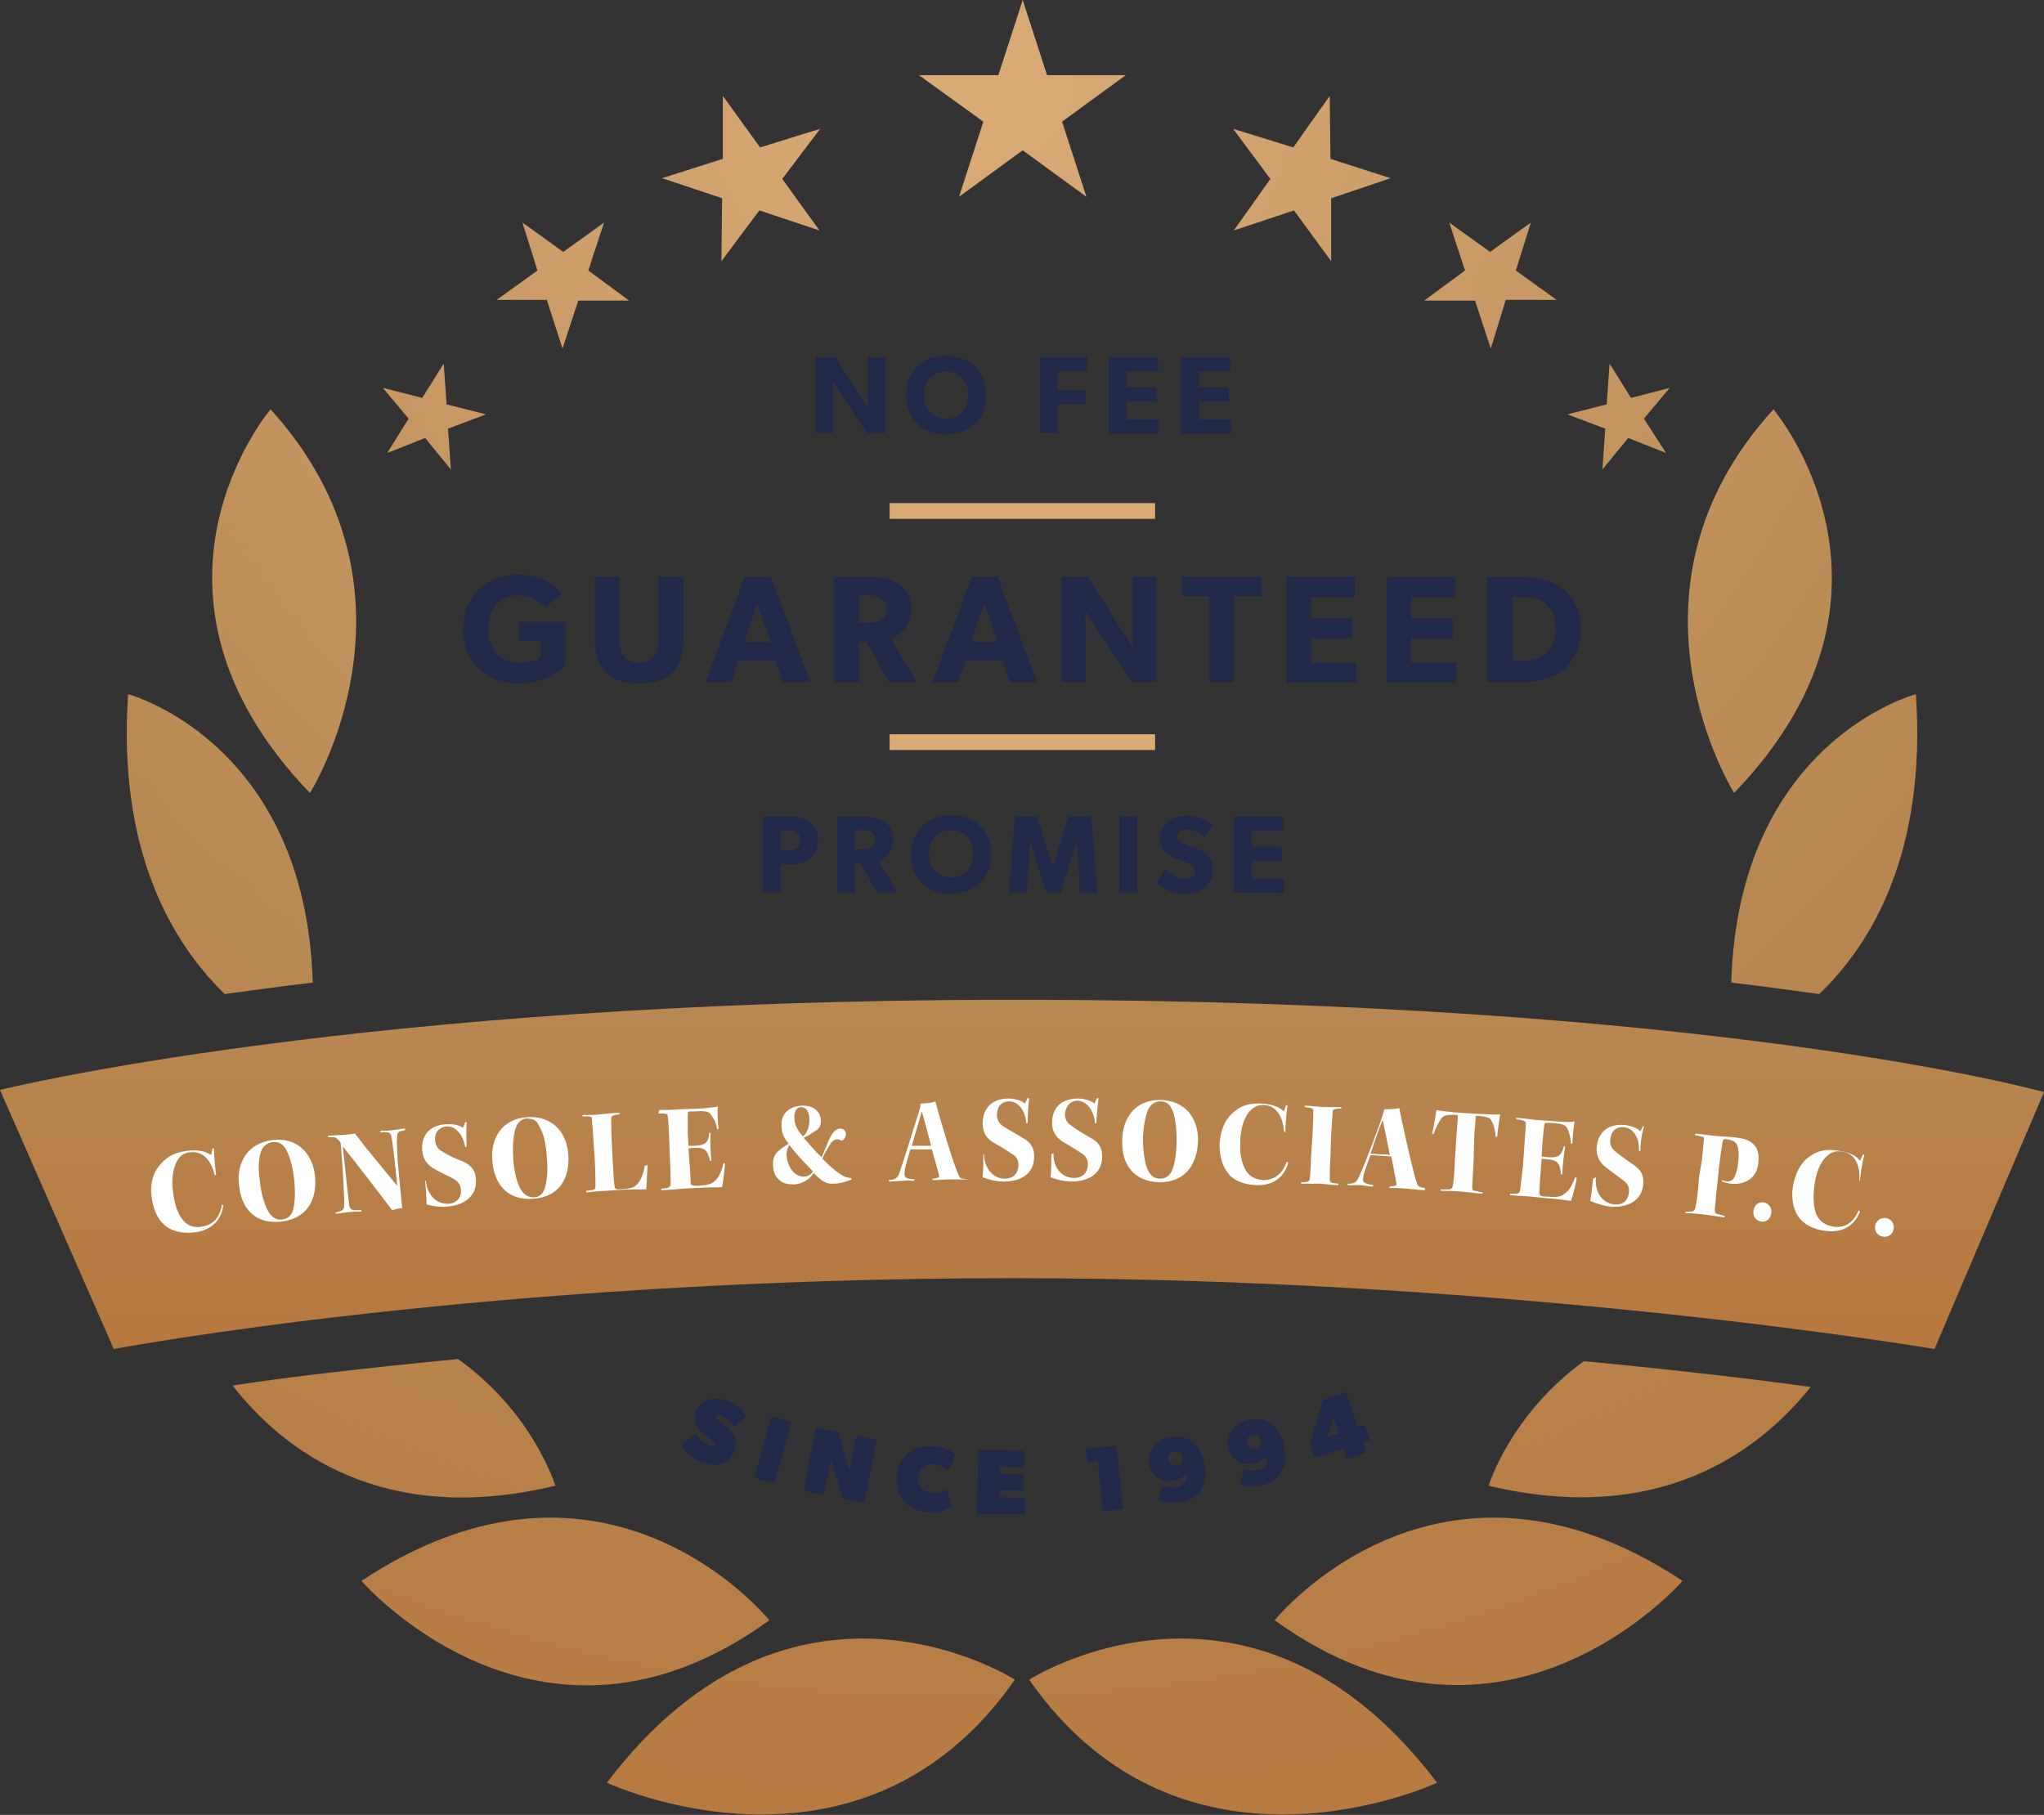 <?xml version="1.0" encoding="utf-8"?>
<!-- Generator: Adobe Illustrator 24.1.0, SVG Export Plug-In . SVG Version: 6.00 Build 0)  -->
<svg version="1.1" id="background" xmlns="http://www.w3.org/2000/svg" xmlns:xlink="http://www.w3.org/1999/xlink" x="0px" y="0px"
	 width="285.6px" height="253.6px" viewBox="0 0 285.6 253.6" style="enable-background:new 0 0 285.6 253.6;" xml:space="preserve"
	>
<rect x="0" y="0" width="285.6" height="253.6" fill="#333333" stroke="none"/>
<style type="text/css">
	.st0{fill:url(#SVGID_1_);}
	.st1{fill:url(#SVGID_2_);}
	.st2{fill:url(#SVGID_3_);}
	.st3{fill:url(#SVGID_4_);}
	.st4{fill:url(#SVGID_5_);}
	.st5{fill:url(#SVGID_6_);}
	.st6{fill:url(#SVGID_7_);}
	.st7{fill:url(#SVGID_8_);}
	.st8{fill:url(#SVGID_9_);}
	.st9{fill:url(#SVGID_10_);}
	.st10{fill:url(#SVGID_11_);}
	.st11{fill:url(#SVGID_12_);}
	.st12{fill:url(#SVGID_13_);}
	.st13{fill:url(#SVGID_14_);}
	.st14{fill:url(#SVGID_15_);}
	.st15{fill:url(#SVGID_16_);}
	.st16{fill:url(#SVGID_17_);}
	.st17{fill:url(#SVGID_18_);}
	.st18{fill:#FFFFFF;}
	.st19{fill:#202948;}
	.st20{fill:#DBAC78;}
</style>
<g>
	
		<linearGradient id="SVGID_1_" gradientUnits="userSpaceOnUse" x1="142.8" y1="116.3" x2="142.8" y2="67.45" gradientTransform="matrix(1 0 0 -1 0 256)">
		<stop  offset="0" style="stop-color:#B88853"/>
		<stop  offset="1" style="stop-color:#B7783E"/>
	</linearGradient>
	<path class="st0" d="M285.6,152.6c0,0-45.7-12.9-144.1-12.9C50.3,139.7,0,152.3,0,152.3l15.9,36.2c0,0,52.2-9.9,125.7-9.9
		c70.4,0,128.7,9.9,128.7,9.9L285.6,152.6z"/>
	<g>
		
			<radialGradient id="SVGID_2_" cx="134.966" cy="246.479" r="309.832" gradientTransform="matrix(1 0 0 -1 0 256)" gradientUnits="userSpaceOnUse">
			<stop  offset="0" style="stop-color:#DBAC78"/>
			<stop  offset="0.511" style="stop-color:#B88853"/>
			<stop  offset="0.851" style="stop-color:#B7783E"/>
		</radialGradient>
		<polygon class="st1" points="134,27.5 142.9,21 151.8,27.5 148.4,17 157.3,10.5 146.3,10.5 142.9,0 139.5,10.5 128.4,10.5 
			137.4,17 		"/>
		
			<radialGradient id="SVGID_3_" cx="134.966" cy="246.479" r="309.833" gradientTransform="matrix(1 0 0 -1 0 256)" gradientUnits="userSpaceOnUse">
			<stop  offset="0" style="stop-color:#DBAC78"/>
			<stop  offset="0.511" style="stop-color:#B88853"/>
			<stop  offset="0.851" style="stop-color:#B7783E"/>
		</radialGradient>
		<polygon class="st2" points="172.4,32.2 180.8,29.4 186,36.5 186,27.7 194.3,24.9 185.9,22.2 185.8,13.4 180.7,20.6 172.3,18 
			177.5,25 		"/>
		
			<radialGradient id="SVGID_4_" cx="134.966" cy="246.479" r="309.832" gradientTransform="matrix(1 0 0 -1 0 256)" gradientUnits="userSpaceOnUse">
			<stop  offset="0" style="stop-color:#DBAC78"/>
			<stop  offset="0.511" style="stop-color:#B88853"/>
			<stop  offset="0.851" style="stop-color:#B7783E"/>
		</radialGradient>
		<polygon class="st3" points="206.1,42 208.3,48.7 210.4,41.9 217.5,41.9 211.8,37.8 213.9,31.1 208.2,35.2 202.5,31.1 204.7,37.8 
			199,42 		"/>
		
			<radialGradient id="SVGID_5_" cx="134.965" cy="246.479" r="309.833" gradientTransform="matrix(1 0 0 -1 0 256)" gradientUnits="userSpaceOnUse">
			<stop  offset="0" style="stop-color:#DBAC78"/>
			<stop  offset="0.511" style="stop-color:#B88853"/>
			<stop  offset="0.851" style="stop-color:#B7783E"/>
		</radialGradient>
		<polygon class="st4" points="223.9,65.6 227.5,61.2 232.8,63.3 229.7,58.5 233.3,54.2 227.9,55.6 224.9,50.8 224.5,56.5 219,57.9 
			224.3,59.9 		"/>
		
			<radialGradient id="SVGID_6_" cx="134.965" cy="246.48" r="309.832" gradientTransform="matrix(1 0 0 -1 0 256)" gradientUnits="userSpaceOnUse">
			<stop  offset="0" style="stop-color:#DBAC78"/>
			<stop  offset="0.511" style="stop-color:#B88853"/>
			<stop  offset="0.851" style="stop-color:#B7783E"/>
		</radialGradient>
		<path class="st5" d="M37.8,57.2c0,0-21.6,25.4,5.5,53.6C43.3,110.9,61,82.7,37.8,57.2z"/>
		
			<radialGradient id="SVGID_7_" cx="134.966" cy="246.479" r="309.832" gradientTransform="matrix(1 0 0 -1 0 256)" gradientUnits="userSpaceOnUse">
			<stop  offset="0" style="stop-color:#DBAC78"/>
			<stop  offset="0.511" style="stop-color:#B88853"/>
			<stop  offset="0.851" style="stop-color:#B7783E"/>
		</radialGradient>
		<path class="st6" d="M17.9,97c-1.5,22,6.2,34.8,13.5,41.9c3.8-0.5,7.9-1.1,12.3-1.6C42.7,103.6,17.9,97,17.9,97z"/>
		
			<radialGradient id="SVGID_8_" cx="134.966" cy="246.48" r="309.833" gradientTransform="matrix(1 0 0 -1 0 256)" gradientUnits="userSpaceOnUse">
			<stop  offset="0" style="stop-color:#DBAC78"/>
			<stop  offset="0.511" style="stop-color:#B88853"/>
			<stop  offset="0.851" style="stop-color:#B7783E"/>
		</radialGradient>
		<path class="st7" d="M77.6,207.6c0,0-3.1-10.2-13.6-17.7c-12.3,1.2-23,2.4-31.5,3.7C39.6,202.7,53.5,213.4,77.6,207.6z"/>
		
			<radialGradient id="SVGID_9_" cx="134.966" cy="246.479" r="309.833" gradientTransform="matrix(1 0 0 -1 0 256)" gradientUnits="userSpaceOnUse">
			<stop  offset="0" style="stop-color:#DBAC78"/>
			<stop  offset="0.511" style="stop-color:#B88853"/>
			<stop  offset="0.851" style="stop-color:#B7783E"/>
		</radialGradient>
		<path class="st8" d="M50.5,220.9c0,0,24.9,28.8,57,5.5C107.5,226.4,84.8,198.2,50.5,220.9z"/>
		
			<radialGradient id="SVGID_10_" cx="134.966" cy="246.478" r="309.83" gradientTransform="matrix(1 0 0 -1 0 256)" gradientUnits="userSpaceOnUse">
			<stop  offset="0" style="stop-color:#DBAC78"/>
			<stop  offset="0.511" style="stop-color:#B88853"/>
			<stop  offset="0.851" style="stop-color:#B7783E"/>
		</radialGradient>
		<path class="st9" d="M84.8,249.1c0,0,35.4,16.6,57-14.4C141.8,234.7,110.8,214.8,84.8,249.1z"/>
		
			<radialGradient id="SVGID_11_" cx="134.966" cy="246.48" r="309.833" gradientTransform="matrix(1 0 0 -1 0 256)" gradientUnits="userSpaceOnUse">
			<stop  offset="0" style="stop-color:#DBAC78"/>
			<stop  offset="0.511" style="stop-color:#B88853"/>
			<stop  offset="0.851" style="stop-color:#B7783E"/>
		</radialGradient>
		<path class="st10" d="M247.8,57.2c-23.2,25.4-5.5,53.6-5.5,53.6C269.4,82.7,247.8,57.2,247.8,57.2z"/>
		
			<radialGradient id="SVGID_12_" cx="134.964" cy="246.479" r="309.834" gradientTransform="matrix(1 0 0 -1 0 256)" gradientUnits="userSpaceOnUse">
			<stop  offset="0" style="stop-color:#DBAC78"/>
			<stop  offset="0.511" style="stop-color:#B88853"/>
			<stop  offset="0.851" style="stop-color:#B7783E"/>
		</radialGradient>
		<path class="st11" d="M267.7,97c0,0-24.8,6.5-25.8,40.3c4.4,0.5,8.5,1.1,12.3,1.6C261.6,131.8,269.2,119,267.7,97z"/>
		
			<radialGradient id="SVGID_13_" cx="134.965" cy="246.47" r="309.821" gradientTransform="matrix(1 0 0 -1 0 256)" gradientUnits="userSpaceOnUse">
			<stop  offset="0" style="stop-color:#DBAC78"/>
			<stop  offset="0.511" style="stop-color:#B88853"/>
			<stop  offset="0.851" style="stop-color:#B7783E"/>
		</radialGradient>
		<path class="st12" d="M208,207.6c23.9,5.7,37.8-4.8,45-13.8c-8.1-1.1-18.9-2.4-31.7-3.6C211,197.7,208,207.6,208,207.6z"/>
		
			<radialGradient id="SVGID_14_" cx="134.965" cy="246.479" r="309.833" gradientTransform="matrix(1 0 0 -1 0 256)" gradientUnits="userSpaceOnUse">
			<stop  offset="0" style="stop-color:#DBAC78"/>
			<stop  offset="0.511" style="stop-color:#B88853"/>
			<stop  offset="0.851" style="stop-color:#B7783E"/>
		</radialGradient>
		<path class="st13" d="M178.1,226.4c32.1,23.2,57-5.5,57-5.5C200.8,198.2,178.1,226.4,178.1,226.4z"/>
		
			<radialGradient id="SVGID_15_" cx="134.966" cy="246.478" r="309.83" gradientTransform="matrix(1 0 0 -1 0 256)" gradientUnits="userSpaceOnUse">
			<stop  offset="0" style="stop-color:#DBAC78"/>
			<stop  offset="0.511" style="stop-color:#B88853"/>
			<stop  offset="0.851" style="stop-color:#B7783E"/>
		</radialGradient>
		<path class="st14" d="M143.8,234.7c21.6,31,57,14.4,57,14.4C174.8,214.8,143.8,234.7,143.8,234.7z"/>
		
			<radialGradient id="SVGID_16_" cx="134.966" cy="246.479" r="309.832" gradientTransform="matrix(1 0 0 -1 0 256)" gradientUnits="userSpaceOnUse">
			<stop  offset="0" style="stop-color:#DBAC78"/>
			<stop  offset="0.511" style="stop-color:#B88853"/>
			<stop  offset="0.851" style="stop-color:#B7783E"/>
		</radialGradient>
		<polygon class="st15" points="100.8,36.5 106.1,29.4 114.5,32.2 109.3,25 114.6,18 106.2,20.6 101,13.4 101,22.2 92.5,24.9 
			100.9,27.7 		"/>
		
			<radialGradient id="SVGID_17_" cx="134.966" cy="246.479" r="309.832" gradientTransform="matrix(1 0 0 -1 0 256)" gradientUnits="userSpaceOnUse">
			<stop  offset="0" style="stop-color:#DBAC78"/>
			<stop  offset="0.511" style="stop-color:#B88853"/>
			<stop  offset="0.851" style="stop-color:#B7783E"/>
		</radialGradient>
		<polygon class="st16" points="76.4,41.9 78.6,48.7 80.8,42 87.9,42 82.2,37.8 84.4,31.1 78.7,35.2 73,31.1 75.1,37.8 69.4,41.9 		
			"/>
		
			<radialGradient id="SVGID_18_" cx="134.965" cy="246.479" r="309.832" gradientTransform="matrix(1 0 0 -1 0 256)" gradientUnits="userSpaceOnUse">
			<stop  offset="0" style="stop-color:#DBAC78"/>
			<stop  offset="0.511" style="stop-color:#B88853"/>
			<stop  offset="0.851" style="stop-color:#B7783E"/>
		</radialGradient>
		<polygon class="st17" points="54.1,63.3 59.4,61.2 63,65.6 62.6,59.9 67.9,57.9 62.4,56.5 62,50.8 59,55.6 53.5,54.2 57.1,58.5 		
			"/>
	</g>
	<g>
		<g>
			<path class="st18" d="M30,164.2c-0.4-1.7-1.4-3.4-3.4-3.2c-0.9,0.1-1.5,0.5-1.9,1.3c-0.5,1-0.8,2.5-0.5,4.4
				c0.2,1.6,0.6,2.8,1.3,3.7c0.7,0.9,1.6,1.2,2.7,1c1.3-0.2,2.5-1,2.8-3.1l0.2,0.1c-0.3,2.2-1.7,3.5-4,3.8c-1.7,0.2-3.2-0.1-4.3-1.1
				c-1-0.9-1.5-2.3-1.7-3.7c-0.3-2,0.2-3.7,1.4-4.9c0.8-0.9,1.9-1.5,3.6-1.7c1.5-0.2,2.6,0.1,3.3,0.6l0.2-1l0.2,0.1
				c0,1.2,0.2,2.9,0.3,3.7L30,164.2z"/>
			<path class="st18" d="M38.1,159.3c3.3-0.4,5.5,1.7,5.9,4.9c0.4,3.7-1.3,6.1-4.7,6.5c-3.5,0.4-5.6-1.7-5.9-5.1
				C33,162.5,34.6,159.7,38.1,159.3L38.1,159.3z M38,159.6c-0.6,0.1-1.2,0.5-1.5,1.2c-0.3,0.8-0.5,2.3-0.2,4.2
				c0.2,2,0.8,3.8,1.4,4.6c0.5,0.6,1,0.9,1.7,0.8c0.7-0.1,1.2-0.4,1.5-1.2c0.3-0.9,0.4-2.5,0.2-4.4s-0.7-3.5-1.2-4.3
				C39.4,159.7,38.8,159.5,38,159.6L38,159.6z"/>
			<path class="st18" d="M45.8,158.7c0.2,0,1.2-0.1,2.1-0.1c0.7-0.1,1.1-0.1,1.7-0.2c0.2,0.3,0.5,0.6,1,1.3c0.6,0.8,2.2,2.7,4.9,6
				c-0.4-4.3-0.7-6.4-0.8-6.8c-0.1-0.6-0.3-0.7-0.9-0.7h-0.7l0.1-0.2c0.5,0,1.2,0,1.8-0.1s1.3-0.2,1.6-0.2v0.2
				c-0.2,0.1-0.5,0.1-0.7,0.2c-0.3,0.1-0.4,0.3-0.4,0.7c-0.1,0.7,0,3.1,0.3,6l0.4,4c-0.3,0-1.1,0.2-1.4,0.3
				c-1.7-2.2-4.7-6.2-6.9-8.9c0.5,4.7,0.8,7.6,0.9,8.3c0.1,0.4,0.4,0.6,0.7,0.6s0.7,0,1,0v0.2c-0.5,0-1.2,0-2.1,0.1
				c-0.8,0.1-1.1,0.2-1.5,0.2v-0.2c0.2,0,0.4-0.1,0.7-0.2c0.4-0.1,0.5-0.4,0.5-1s-0.1-3.7-0.5-8.5c-0.1-0.2-0.2-0.3-0.4-0.5
				s-0.4-0.3-0.6-0.3h-0.7L45.8,158.7z"/>
			<path class="st18" d="M59.5,164.9c0.1,1.7,1.2,3.4,3.2,3.3c1.1-0.1,1.8-0.8,1.7-2c-0.1-0.7-0.4-1.1-0.9-1.4
				c-0.3-0.2-1.8-0.9-2.7-1.4c-1.1-0.6-1.7-1.4-1.8-2.6c-0.2-2.2,1.1-3.6,3.3-3.7c0.9-0.1,1.9,0.1,2.4,0.5l0.3-0.8h0.2
				c-0.1,1.5,0,2.8,0,3.4l-0.2,0.1c-0.3-1.8-1.4-3-2.6-2.9c-1.1,0.1-1.7,0.9-1.6,2c0.1,0.7,0.4,1.2,1,1.5c1.1,0.7,2.1,1.1,2.9,1.4
				c1.1,0.5,1.7,1.2,1.8,2.4c0.2,2.3-1.5,3.7-4,3.9c-1,0.1-2.3-0.1-2.9-0.3c0-1.1-0.1-2.3-0.2-3.2L59.5,164.9z"/>
			<path class="st18" d="M73.7,156.1c3.3-0.2,5.4,1.9,5.7,5.1c0.3,3.7-1.5,6.1-4.9,6.3c-3.5,0.3-5.5-2-5.7-5.3
				C68.5,159,70.2,156.3,73.7,156.1L73.7,156.1z M73.6,156.3c-0.6,0-1.2,0.4-1.5,1.2s-0.5,2.2-0.4,4.2s0.6,3.9,1.2,4.7
				c0.4,0.6,1,0.9,1.7,0.9s1.2-0.4,1.5-1.2c0.3-0.9,0.5-2.5,0.3-4.4c-0.1-1.9-0.5-3.5-1.1-4.4C75,156.5,74.4,156.3,73.6,156.3
				L73.6,156.3z"/>
			<path class="st18" d="M90.5,162.8c-0.1,0.7-0.1,2.4-0.2,3.4c-0.3,0-0.9,0-1.9,0s-2.3,0.1-3.8,0.2c-0.8,0-2.3,0.2-2.7,0.2v-0.2
				l0.8-0.1c0.4-0.1,0.5-0.2,0.5-0.5c0-0.6,0-2.1-0.1-3.9l-0.2-2.8c-0.1-1.8-0.2-2.4-0.2-2.8c0-0.3-0.2-0.3-0.5-0.3h-0.8v-0.2
				c0.4,0,1.8,0,2.6-0.1c0.9-0.1,1.7-0.2,2.5-0.2l0.1,0.2l-0.7,0.1c-0.3,0.1-0.5,0.2-0.5,0.5c0,0.7,0,2.1,0.1,3.8l0.1,1.9
				c0.1,2,0.2,3.5,0.3,3.9c0,0.2,0.2,0.3,0.6,0.3c1.5-0.1,2.1-0.2,2.6-0.8s0.8-1.4,1-2.5L90.5,162.8z"/>
			<path class="st18" d="M92.1,155.1c0.5,0,2,0,2.9-0.1l2.9-0.1c1.2-0.1,2.1-0.2,2.4-0.3c-0.1,0.6,0,2.4,0.1,3.1l-0.2,0.1
				c-0.1-0.7-0.3-1.3-0.7-1.8c-0.4-0.7-0.7-0.8-2.5-0.7h-0.6c-0.2,0-0.3,0.1-0.3,0.3c0,0.5,0,1.7,0,2.9l0.1,1.6c0.2,0,0.7,0,1,0
				c1.4-0.1,1.8-0.5,1.9-1.8h0.2c-0.1,1.1,0,3.1,0.1,3.9h-0.2c-0.3-1.3-0.6-1.9-2.1-1.8c-0.2,0-0.7,0-0.9,0.1l0.1,1.4
				c0.1,1.3,0.2,2.7,0.2,3.4c0,0.3,0.2,0.4,1,0.4c1.3-0.1,1.9-0.2,2.4-0.7c0.6-0.5,1-1.6,1.2-2.5l0.2,0.1c0,0.4-0.3,2.8-0.4,3.3
				c-0.8,0-2.1,0-3.7,0.1l-1.9,0.1c-1,0.1-2.3,0.2-2.9,0.2v-0.2l0.8-0.1c0.3-0.1,0.5-0.2,0.5-0.6c0-0.7,0-1.9-0.1-3.5l-0.1-2.9
				c-0.1-1.7-0.1-2.5-0.2-3c0-0.3-0.2-0.4-0.6-0.4H92L92.1,155.1z"/>
			<path class="st18" d="M119,164.8c-0.7,0.3-1.6,0.6-2.6,0.6c-0.8,0-1.4-0.1-2.7-1.5c-0.6,0.9-1.5,1.5-2.7,1.6
				c-0.9,0-1.6-0.1-2.2-0.7c-0.5-0.4-0.8-1.2-0.8-2.1c0-0.8,0.2-1.4,0.8-1.9c0.4-0.4,1-0.7,1.4-1c-0.8-0.9-1-1.7-1-2.5
				c-0.1-1.6,1-2.7,2.8-2.8c1.7-0.1,2.7,0.9,2.7,2.1c0,0.8-0.3,1.2-0.9,1.5c-0.4,0.3-0.7,0.5-1.5,0.9c0.8,0.9,1.8,2.1,2.5,2.7
				c0.5-1.2,0.6-1.3,0.8-1.9c0.5-1.2,1-2.1,1.8-2.1c0.5,0,0.8,0.3,0.8,0.8c0,0.3-0.2,0.6-0.4,0.8c-0.1,0.1-0.2,0.1-0.4,0
				c-0.1-0.1-0.3-0.1-0.4-0.1c-0.5,0-0.8,0.3-1.2,1c-0.2,0.4-0.6,0.9-0.9,1.7c2.1,2.1,3.1,2.7,4,2.7L119,164.8z M109.9,161.4
				c0.1,1.6,1.1,3.1,2.5,3c0.6,0,1-0.4,1.2-0.7c-0.8-0.9-2.2-2.2-3.3-3.7C110,160.4,109.9,160.9,109.9,161.4L109.9,161.4z
				 M111.9,154.7c-0.5,0-1,0.5-0.9,1.6c0,0.9,0.5,1.7,1.2,2.5c0.6-0.5,0.9-1.4,0.9-2.3C113.1,155.4,112.7,154.7,111.9,154.7
				L111.9,154.7z"/>
			<path class="st18" d="M135.3,164.8c-0.5,0-1.5,0-2.5,0s-1.7,0.1-2.5,0.1v-0.2c0.9-0.1,1-0.2,0.9-0.5c-0.1-0.5-0.6-2.2-1-3.6
				c-0.4,0-0.9,0-1.5,0c-0.5,0-1.1,0-1.5,0c-0.6,2-0.8,2.8-0.8,3.2c-0.1,0.7,0.1,0.9,1.4,1l-0.1,0.2c-0.4,0-0.9-0.1-1.6,0
				c-0.5,0-1.3,0.1-1.9,0.1v-0.2c0.9-0.1,1.2-0.2,1.5-1.1c0.6-1.7,2.3-7.2,2.8-8.8c0.1-0.4,0.1-0.5,0.1-0.8c0.4,0,1.8-0.1,2.1-0.3
				c0.5,2,2.6,9.1,3.3,10.4c0.1,0.3,0.3,0.4,0.6,0.4L135.3,164.8L135.3,164.8z M127.4,160.1c0.4,0,0.9,0,1.4,0s1,0,1.3,0
				c-0.4-1.5-0.9-3.5-1.3-4.8C128.5,156.3,128.1,157.7,127.4,160.1z"/>
			<path class="st18" d="M137.5,161.2c0,1.7,1,3.5,2.9,3.5c1.1,0,1.9-0.7,1.9-1.9c0-0.7-0.3-1.2-0.8-1.5c-0.3-0.2-1.7-1.1-2.6-1.6
				c-1.1-0.6-1.6-1.5-1.6-2.7c0-2.2,1.4-3.5,3.6-3.5c0.9,0,1.9,0.3,2.3,0.7l0.4-0.8l0.2,0.1c-0.2,1.5-0.2,2.8-0.2,3.4l-0.2,0.1
				c-0.1-1.8-1.1-3.1-2.4-3.1c-1.1,0-1.7,0.8-1.7,1.9c0,0.7,0.3,1.2,0.9,1.6c1.1,0.7,2.1,1.2,2.7,1.6c1.1,0.6,1.6,1.3,1.6,2.6
				c0,2.4-1.8,3.5-4.3,3.5c-1,0-2.2-0.3-2.9-0.6c0.1-1.1,0.1-2.3,0.1-3.2L137.5,161.2z"/>
			<path class="st18" d="M147.2,161.1c-0.1,1.7,0.9,3.5,2.9,3.5c1.1,0,1.9-0.7,1.9-1.9c0-0.7-0.3-1.2-0.8-1.5
				c-0.3-0.2-1.7-1.1-2.6-1.6c-1.1-0.7-1.6-1.5-1.6-2.7c0-2.2,1.4-3.4,3.6-3.4c0.9,0,1.9,0.3,2.3,0.7l0.4-0.8l0.2,0.1
				c-0.2,1.5-0.3,2.8-0.3,3.4L153,157c-0.1-1.8-1.1-3.1-2.4-3.2c-1.1,0-1.7,0.8-1.8,1.9c0,0.7,0.3,1.2,0.9,1.6
				c1.1,0.8,2,1.3,2.7,1.7c1.1,0.6,1.6,1.3,1.6,2.6c0,2.4-1.9,3.5-4.3,3.5c-1,0-2.2-0.3-2.9-0.6c0.1-1.1,0.1-2.3,0.1-3.2
				L147.2,161.1z"/>
			<path class="st18" d="M162.2,153.7c3.3,0.1,5.2,2.4,5.2,5.6c-0.1,3.7-2,5.9-5.4,5.9c-3.5-0.1-5.3-2.4-5.2-5.8
				C156.8,156.2,158.7,153.6,162.2,153.7L162.2,153.7z M162.1,153.9c-0.6,0-1.2,0.3-1.6,1c-0.4,0.8-0.7,2.2-0.8,4.1
				c0,2,0.3,3.9,0.8,4.7c0.4,0.7,0.9,1,1.6,1c0.7,0,1.2-0.3,1.6-1c0.4-0.8,0.7-2.5,0.7-4.3c0-1.9-0.2-3.6-0.7-4.5
				C163.4,154.2,162.8,153.9,162.1,153.9L162.1,153.9z"/>
			<path class="st18" d="M179.4,158.1c-0.1-1.8-0.9-3.6-2.8-3.7c-0.9,0-1.5,0.3-2.1,1c-0.7,0.9-1.2,2.4-1.2,4.2
				c-0.1,1.6,0.2,2.9,0.7,3.8c0.5,1,1.4,1.4,2.5,1.5c1.3,0,2.6-0.6,3.3-2.6l0.2,0.2c-0.6,2.1-2.2,3.2-4.5,3.1
				c-1.7-0.1-3.2-0.6-4-1.8c-0.8-1-1.1-2.5-1.1-3.9c0.1-2,0.8-3.6,2.1-4.6c0.9-0.8,2.1-1.2,3.8-1.1c1.5,0.1,2.5,0.5,3.1,1.1l0.3-0.9
				l0.2,0.1c-0.2,1.2-0.3,2.9-0.3,3.7L179.4,158.1z"/>
			<path class="st18" d="M183.4,158.4c0.1-2,0.1-2.7,0.1-3.1c0-0.5-0.3-0.5-1.2-0.6v-0.2c0.5,0,1.5,0.1,2.6,0.2c0.9,0,2,0,2.5,0v0.2
				c-0.9,0-1.2,0.1-1.2,0.5s-0.1,1.3-0.2,3.1l-0.1,3.1c-0.1,1.8-0.1,2.8-0.1,3.2c0,0.5,0.3,0.5,1.2,0.6v0.2c-0.6,0-1.6-0.1-2.6-0.2
				c-1,0-2.1,0-2.6,0v-0.2c0.9,0,1.2-0.1,1.2-0.5c0.1-0.4,0.1-1.4,0.2-3.2L183.4,158.4z"/>
			<path class="st18" d="M199.1,166.3c-0.5,0-1.4-0.1-2.5-0.2c-1-0.1-1.7-0.1-2.5-0.1l0.1-0.2c0.9-0.1,1-0.1,0.9-0.5
				c-0.1-0.5-0.4-2.3-0.7-3.7c-0.4,0-0.9-0.1-1.4-0.1s-1.1-0.1-1.5-0.1c-0.7,1.9-1,2.7-1,3.1c-0.2,0.7,0.1,0.9,1.4,1.1l-0.1,0.2
				c-0.4,0-0.9-0.1-1.6-0.2c-0.5,0-1.3,0-1.9,0v-0.2c0.9,0,1.2-0.1,1.6-1c0.8-1.7,2.8-7,3.3-8.6c0.1-0.4,0.2-0.5,0.2-0.8
				c0.4,0,1.8,0,2.1-0.2c0.4,2,2,9.3,2.5,10.6c0.1,0.3,0.3,0.4,0.5,0.5l0.6,0.1L199.1,166.3z M191.5,161.2c0.4,0,0.9,0.1,1.4,0.1
				s1,0,1.3,0.1c-0.3-1.5-0.7-3.5-1-4.9C192.8,157.4,192.3,158.8,191.5,161.2z"/>
			<path class="st18" d="M205.9,162.2c-0.1,2.2-0.2,3.2-0.2,3.7c0,0.4,0.1,0.5,0.4,0.5c0.6,0.1,0.7,0.2,1.1,0.2l-0.1,0.2
				c-0.4,0-1.6-0.2-3-0.3c-1-0.1-2.1-0.1-2.8-0.1v-0.2c0.3,0,0.4,0,1,0c0.4,0,0.6-0.1,0.7-0.5c0.1-0.6,0.2-1.4,0.3-3.8l0.2-3.2
				c0.1-1.2,0.2-2.4,0.2-2.9c-1.8-0.1-2,0.1-2.4,0.6c-0.5,0.8-0.8,1.5-1,2.1l-0.2-0.1c0.2-0.7,0.5-2.5,0.6-3.3
				c0.5,0.1,1.8,0.3,3.5,0.4l1.6,0.1c2.1,0.1,3.2,0.2,3.8,0.1c0,0.2-0.3,1.9-0.4,3.1l-0.2,0.1c-0.1-1.2-0.4-2-0.6-2.3
				c-0.2-0.4-0.5-0.6-2.2-0.7c0,0.4-0.1,1.4-0.2,2.6L205.9,162.2z"/>
			<path class="st18" d="M211.8,156.2c0.5,0,2,0.2,2.9,0.3l2.9,0.2c1.2,0.1,2.1,0.1,2.4,0c-0.1,0.6-0.3,2.4-0.3,3.1h-0.2
				c0-0.7-0.2-1.3-0.4-1.9c-0.3-0.7-0.6-0.9-2.4-1h-0.6c-0.2,0-0.3,0.1-0.3,0.2c-0.1,0.5-0.2,1.7-0.3,2.9l-0.1,1.6
				c0.2,0,0.7,0.1,1,0.1c1.4,0.1,1.8-0.3,2.1-1.5h0.2c-0.2,1.1-0.4,3-0.4,3.9h-0.2c-0.1-1.3-0.3-2-1.8-2.1c-0.2,0-0.7-0.1-0.9-0.1
				l-0.1,1.4c-0.1,1.3-0.2,2.7-0.2,3.4c0,0.3,0.1,0.5,1,0.5c1.3,0.1,1.9,0.1,2.5-0.4c0.7-0.4,1.2-1.5,1.5-2.3l0.2,0.1
				c0,0.4-0.6,2.8-0.8,3.2c-0.8-0.1-2.1-0.3-3.7-0.4l-1.9-0.2c-1-0.1-2.3-0.1-2.9-0.2v-0.2h0.8c0.3,0,0.5-0.1,0.6-0.5
				c0.1-0.7,0.2-1.9,0.4-3.4l0.2-2.9c0.1-1.7,0.2-2.5,0.2-3c0-0.3-0.2-0.4-0.6-0.5l-0.7-0.1L211.8,156.2z"/>
			<path class="st18" d="M223,164.5c-0.2,1.7,0.6,3.6,2.6,3.8c1.1,0.1,1.9-0.5,2-1.7c0.1-0.7-0.2-1.2-0.7-1.6
				c-0.3-0.2-1.6-1.2-2.4-1.8c-1-0.7-1.5-1.7-1.4-2.9c0.2-2.2,1.7-3.3,3.9-3.1c0.9,0.1,1.8,0.4,2.2,0.9l0.4-0.8l0.1,0.1
				c-0.4,1.4-0.5,2.7-0.5,3.4H229c0.1-1.8-0.8-3.2-2.1-3.3c-1.1-0.1-1.8,0.6-1.9,1.7c-0.1,0.7,0.2,1.3,0.7,1.7
				c1,0.8,1.9,1.4,2.6,1.9c1,0.7,1.4,1.4,1.3,2.7c-0.2,2.3-2.2,3.3-4.6,3.1c-1-0.1-2.2-0.5-2.8-0.8c0.2-1.1,0.3-2.3,0.4-3.1
				L223,164.5z"/>
			<path class="st18" d="M237.8,162.1c0.2-1.6,0.2-2.5,0.3-2.9c0-0.3,0-0.3-0.4-0.4l-0.9-0.2l0.1-0.2c0.3,0,1.7,0.2,2.5,0.3
				c0.9,0.1,1.6,0.1,2.8,0.2c1.9,0.2,2.5,0.6,3,1.2c0.4,0.5,0.6,1.3,0.5,2.3c-0.1,1.1-0.5,1.8-1.1,2.3c-0.9,0.7-2,0.8-2.8,0.7
				c-0.6-0.1-0.9-0.2-1.2-0.3v-0.2c0.2,0.1,0.5,0.1,0.7,0.2c0.3,0,0.7-0.1,0.9-0.4c0.3-0.4,0.6-1.3,0.7-2.5c0.1-1.1,0-2-0.3-2.4
				c-0.2-0.3-0.6-0.5-1.2-0.6c-0.5-0.1-0.6,0-0.7,0.3c-0.1,0.6-0.3,1.8-0.5,3.5l-0.2,2l-0.2,1.8c-0.1,1.4-0.2,2-0.2,2.3
				c0,0.4,0.1,0.5,0.6,0.6l0.8,0.2l-0.1,0.2c-0.6-0.1-1.5-0.2-2.8-0.4c-1.1-0.1-2-0.2-2.6-0.2v-0.2h0.6c0.5,0,0.7-0.1,0.8-0.6
				c0.2-0.9,0.4-2.6,0.5-4.2L237.8,162.1z"/>
			<path class="st18" d="M246.4,168c0.7,0.1,1.2,0.7,1.1,1.5c-0.1,0.8-0.7,1.3-1.4,1.2s-1.2-0.7-1.1-1.5
				C245.1,168.4,245.7,167.9,246.4,168L246.4,168z"/>
			<path class="st18" d="M259.8,164.8c0.1-1.8-0.5-3.7-2.5-3.9c-0.9-0.1-1.5,0.1-2.2,0.8c-0.8,0.8-1.4,2.3-1.6,4.1
				c-0.2,1.6-0.1,2.9,0.3,3.9c0.5,1,1.2,1.5,2.4,1.7c1.3,0.2,2.7-0.3,3.5-2.3l0.2,0.2c-0.8,2-2.5,3-4.8,2.7
				c-1.7-0.2-3.1-0.9-3.9-2.1c-0.7-1.1-0.9-2.6-0.7-4c0.3-2,1.2-3.6,2.5-4.4c1-0.7,2.2-1,3.9-0.7c1.5,0.2,2.5,0.7,3,1.4l0.4-0.9
				l0.2,0.1c-0.3,1.1-0.6,2.8-0.6,3.7L259.8,164.8z"/>
			<path class="st18" d="M263.5,170.2c0.7,0.1,1.2,0.7,1.1,1.5s-0.8,1.2-1.5,1.1c-0.7-0.1-1.2-0.7-1.1-1.5
				C262.1,170.6,262.8,170.1,263.5,170.2L263.5,170.2z"/>
		</g>
	</g>
	<g>
		<g>
			<path class="st19" d="M72.4,95.5c-4.1,0-7.7-2.7-7.7-7.6s3.6-7.6,7.7-7.6c3.9,0,5.6,2,6.1,2.6l-2.3,2c-0.6-0.7-1.8-1.7-3.8-1.7
				c-2.4,0-4.2,1.7-4.2,4.7s1.9,4.7,4.3,4.7s3.1-0.9,3.1-0.9v-2.2h-3.1v-2.6H79V93C78.2,93.7,76.5,95.5,72.4,95.5z"/>
			<path class="st19" d="M94.1,93.8c-1,1.1-2.6,1.7-4.8,1.7c-2.2,0-3.7-0.6-4.8-1.7c-1-1.1-1.4-2.6-1.4-4.6v-8.6h3.5v8.6
				c0,1,0.1,1.9,0.6,2.5s1.2,0.9,2.1,0.9c1,0,1.6-0.4,2.1-0.9c0.5-0.6,0.6-1.4,0.6-2.5v-8.6h3.5v8.6C95.5,91.2,95.2,92.7,94.1,93.8z
				"/>
			<path class="st19" d="M109.4,95.3l-1-3h-5.2l-1,3h-3.6l5.5-14.7h3.6l5.5,14.7H109.4z M105.8,84.4l-1.8,5.3h3.7L105.8,84.4z"/>
			<path class="st19" d="M124.2,95.3l-3.1-5.6H120v5.6h-3.5V80.6h5.3c2.8,0,5.5,1.2,5.5,4.4c0,2.8-1.8,3.9-2.9,4.2l3.7,6.1
				C128.1,95.3,124.2,95.3,124.2,95.3z M121.4,83.2H120V87h1.4c1.3,0,2.5-0.4,2.5-1.9S122.7,83.2,121.4,83.2z"/>
			<path class="st19" d="M141.1,95.3l-1-3h-5.2l-1,3h-3.6l5.5-14.7h3.6l5.5,14.7H141.1z M137.5,84.4l-1.8,5.3h3.7L137.5,84.4z"/>
			<path class="st19" d="M158.1,95.3l-6.5-10c0,0,0.1,1.8,0.1,3.3v6.7h-3.4V80.6h3.7l6.3,9.9c0,0-0.1-1.7-0.1-3.2v-6.7h3.4v14.7
				H158.1z"/>
			<path class="st19" d="M172.4,83.3v12H169v-12h-3.8v-2.7h11.1v2.7H172.4z"/>
			<path class="st19" d="M179.8,95.3V80.6h9.5v2.8h-6.1v3h5.8v2.8h-5.8v3.4h6.3v2.8h-9.7V95.3z"/>
			<path class="st19" d="M193.8,95.3V80.6h9.5v2.8h-6.1v3h5.8v2.8h-5.8v3.4h6.3v2.8h-9.7V95.3z"/>
			<path class="st19" d="M212.8,95.3h-5V80.6h5c4.6,0,8.1,2.5,8.1,7.4C220.8,92.9,217.4,95.3,212.8,95.3z M213,83.4h-1.7v8.9h1.7
				c2.7,0,4.4-1.7,4.4-4.4C217.3,85.2,215.8,83.4,213,83.4z"/>
		</g>
	</g>
	<g>
		<g>
			<path class="st19" d="M121.1,60.5l-4.7-7.2c0,0,0,1.3,0,2.4v4.8H114V49.9h2.7l4.6,7.1c0,0,0-1.2,0-2.3v-4.8h2.4v10.6H121.1z"/>
			<path class="st19" d="M132.2,60.7c-3.2,0-5.6-2-5.6-5.5s2.5-5.5,5.6-5.5c3.2,0,5.6,2.1,5.6,5.5S135.4,60.7,132.2,60.7z
				 M132.2,51.9c-1.8,0-3.1,1.3-3.1,3.3s1.3,3.3,3.1,3.3s3.1-1.3,3.1-3.3S134,51.9,132.2,51.9z"/>
			<path class="st19" d="M147.8,51.9v2.6h3.9v2h-3.9v4h-2.5V49.9h6.6v2H147.8z"/>
			<path class="st19" d="M154.9,60.5V49.9h6.9v2h-4.4v2.2h4.2v2h-4.2v2.5h4.5v2h-7V60.5z"/>
			<path class="st19" d="M165,60.5V49.9h6.9v2h-4.4v2.2h4.2v2h-4.2v2.5h4.5v2h-7V60.5z"/>
		</g>
	</g>
	<g>
		<g>
			<path class="st19" d="M110.4,120.8h-1.3v3.9h-2.5v-10.6h3.8c2.2,0,3.9,1,3.9,3.3S112.6,120.8,110.4,120.8z M110.1,116h-1v2.8h1
				c1,0,1.7-0.3,1.7-1.4C111.8,116.3,111,116,110.1,116z"/>
			<path class="st19" d="M122.5,124.7l-2.2-4.1h-0.8v4.1H117v-10.6h3.8c2,0,4,0.9,4,3.2c0,2-1.3,2.8-2.1,3l2.7,4.4H122.5z
				 M120.5,116h-1v2.7h1c0.9,0,1.8-0.3,1.8-1.4C122.3,116.3,121.4,116,120.5,116z"/>
			<path class="st19" d="M132.9,124.9c-3.2,0-5.6-2-5.6-5.5c0-3.4,2.5-5.5,5.6-5.5c3.2,0,5.6,2.1,5.6,5.5S136,124.9,132.9,124.9z
				 M132.9,116c-1.8,0-3.1,1.3-3.1,3.3s1.3,3.3,3.1,3.3s3.1-1.3,3.1-3.3S134.7,116,132.9,116z"/>
			<path class="st19" d="M150.9,124.7l-0.4-7.2l0,0l-2.3,7.2h-2l-2.3-7.2l0,0l-0.4,7.2H141l0.8-10.6h3.1l2.2,7l0,0l2.2-7h3.2
				l0.8,10.6H150.9z"/>
			<path class="st19" d="M156.4,124.7v-10.6h2.5v10.6H156.4z"/>
			<path class="st19" d="M165.4,124.9c-1.5,0-2.9-0.8-3.8-1.6l1.2-1.8c0.8,0.8,2,1.3,2.8,1.3s1.4-0.4,1.4-1.1s-0.8-1-1.2-1.2
				c-0.5-0.2-1.3-0.4-1.6-0.6c-0.3-0.1-0.8-0.3-1.3-0.8c-0.5-0.4-0.8-1-0.8-2s0.5-1.8,1.1-2.3s1.6-0.8,2.8-0.8s2.6,0.6,3.4,1.3
				l-1.1,1.7c-0.6-0.6-1.6-1.1-2.4-1.1c-0.8,0-1.4,0.3-1.4,1c0,0.6,0.6,0.9,1.1,1.1s1.2,0.5,1.6,0.6c1.4,0.5,2.3,1.4,2.3,2.9
				C169.5,123.8,167.5,124.9,165.4,124.9z"/>
			<path class="st19" d="M172.4,124.7v-10.6h6.9v2h-4.4v2.2h4.2v2h-4.2v2.5h4.5v2L172.4,124.7L172.4,124.7z"/>
		</g>
	</g>
	<rect x="124.3" y="70.3" class="st20" width="37.1" height="2.2"/>
	<rect x="124.3" y="102.6" class="st20" width="37.1" height="2.2"/>
</g>
<g>
	<path class="st19" d="M100.9,204.5c-0.9,0.3-1.8,0.2-2.8-0.2c-1-0.3-2-1-2.9-2.3l2-1.7c0.6,0.9,1.6,1.6,1.9,1.7s0.7,0.1,0.8-0.1
		c0.1-0.2-0.2-0.5-0.5-0.7c-0.3-0.2-0.9-0.7-1.1-0.8c-1-0.9-1.6-1.7-1.1-3.1c0.3-0.9,1.1-1.5,1.7-1.7c0.7-0.2,1.6-0.3,2.7,0.1
		c1.1,0.4,2.1,1.2,2.7,2.1l-1.7,1.6c-0.4-0.8-1.3-1.4-1.7-1.5c-0.4-0.2-0.7-0.2-0.8,0.1c-0.1,0.2,0.3,0.5,0.4,0.6
		c0.2,0.1,0.6,0.5,0.9,0.7c1.1,0.9,1.8,1.8,1.3,3.3C102.4,203.5,101.7,204.2,100.9,204.5z"/>
	<path class="st19" d="M105.4,206.5l2.4-8.6l2.8,0.8l-2.4,8.6L105.4,206.5z"/>
	<path class="st19" d="M117.8,209.4l-1.7-5.4c0,0-0.1,1-0.3,1.6l-0.7,3.3l-2.8-0.6l1.7-8.8l3.1,0.6l1.6,5.4c0,0,0.1-1,0.3-1.6
		l0.7-3.3l2.8,0.6l-1.7,8.8L117.8,209.4z"/>
	<path class="st19" d="M129.6,211.3c-2.7-0.3-4.6-2.1-4.3-5.1c0.3-3,2.6-4.4,5.3-4.1c2,0.2,2.9,1.1,2.9,1.1l-1,2.4
		c0,0-0.8-0.9-1.9-1c-1.1-0.1-2.1,0.4-2.3,1.8c-0.1,1.4,0.8,2.1,1.8,2.2c1,0.1,1.8-0.2,2.2-0.6l0.6,2.4
		C132.5,210.8,131.5,211.5,129.6,211.3z"/>
	<path class="st19" d="M136.5,211.6l0.2-9l6.4,0.1l0,2.3l-3.4-0.1l0,1l3.3,0.1l0,2.3l-3.3-0.1l0,1l3.6,0.1l0,2.3L136.5,211.6z"/>
	<path class="st19" d="M154.1,211.2l-0.7-7l-1.5,0.1l-0.2-1.9l4.3-0.4l0.9,8.9L154.1,211.2z"/>
	<path class="st19" d="M164.9,209.9c-1.3,0.2-2.5,0-3.1-0.3l0.6-2c0,0,1,0.4,2,0.2c1-0.2,1.5-0.8,1.3-1.9c-0.1,0.2-0.6,0.8-1.9,1
		c-1.3,0.2-2.9-0.4-3.2-2.2c-0.3-1.8,0.8-3.5,3-3.9c2.3-0.4,4.2,1,4.7,3.8C168.8,207.4,167.7,209.4,164.9,209.9z M164.1,202.8
		c-0.6,0.1-0.9,0.6-0.8,1.2c0.1,0.5,0.6,0.9,1.2,0.8c0.6-0.1,0.9-0.6,0.8-1.2C165.2,203.1,164.7,202.7,164.1,202.8z"/>
	<path class="st19" d="M176.4,207.5c-1.3,0.3-2.5,0.2-3.1-0.1l0.5-2.1c0,0,1,0.3,2,0.1s1.4-0.9,1.2-2c-0.1,0.2-0.5,0.8-1.9,1.1
		c-1.3,0.3-2.9-0.2-3.4-2s0.5-3.5,2.7-4.1c2.2-0.6,4.3,0.7,5,3.4C180.1,204.7,179.1,206.8,176.4,207.5z M175,200.5
		c-0.6,0.1-0.9,0.7-0.7,1.2c0.1,0.5,0.6,0.9,1.2,0.7c0.6-0.1,0.9-0.7,0.7-1.2C176.1,200.7,175.6,200.3,175,200.5z"/>
	<path class="st19" d="M190.4,201.5l0.5,1.5l-2.7,0.9l-0.5-1.5l-4,1.3l-0.7-2l1.9-6.1l3.2-1.1l1.6,4.9l1-0.3l0.7,2.1L190.4,201.5z
		 M186.3,198l-0.8,2.8l1.6-0.5L186.3,198z"/>
</g>
</svg>
